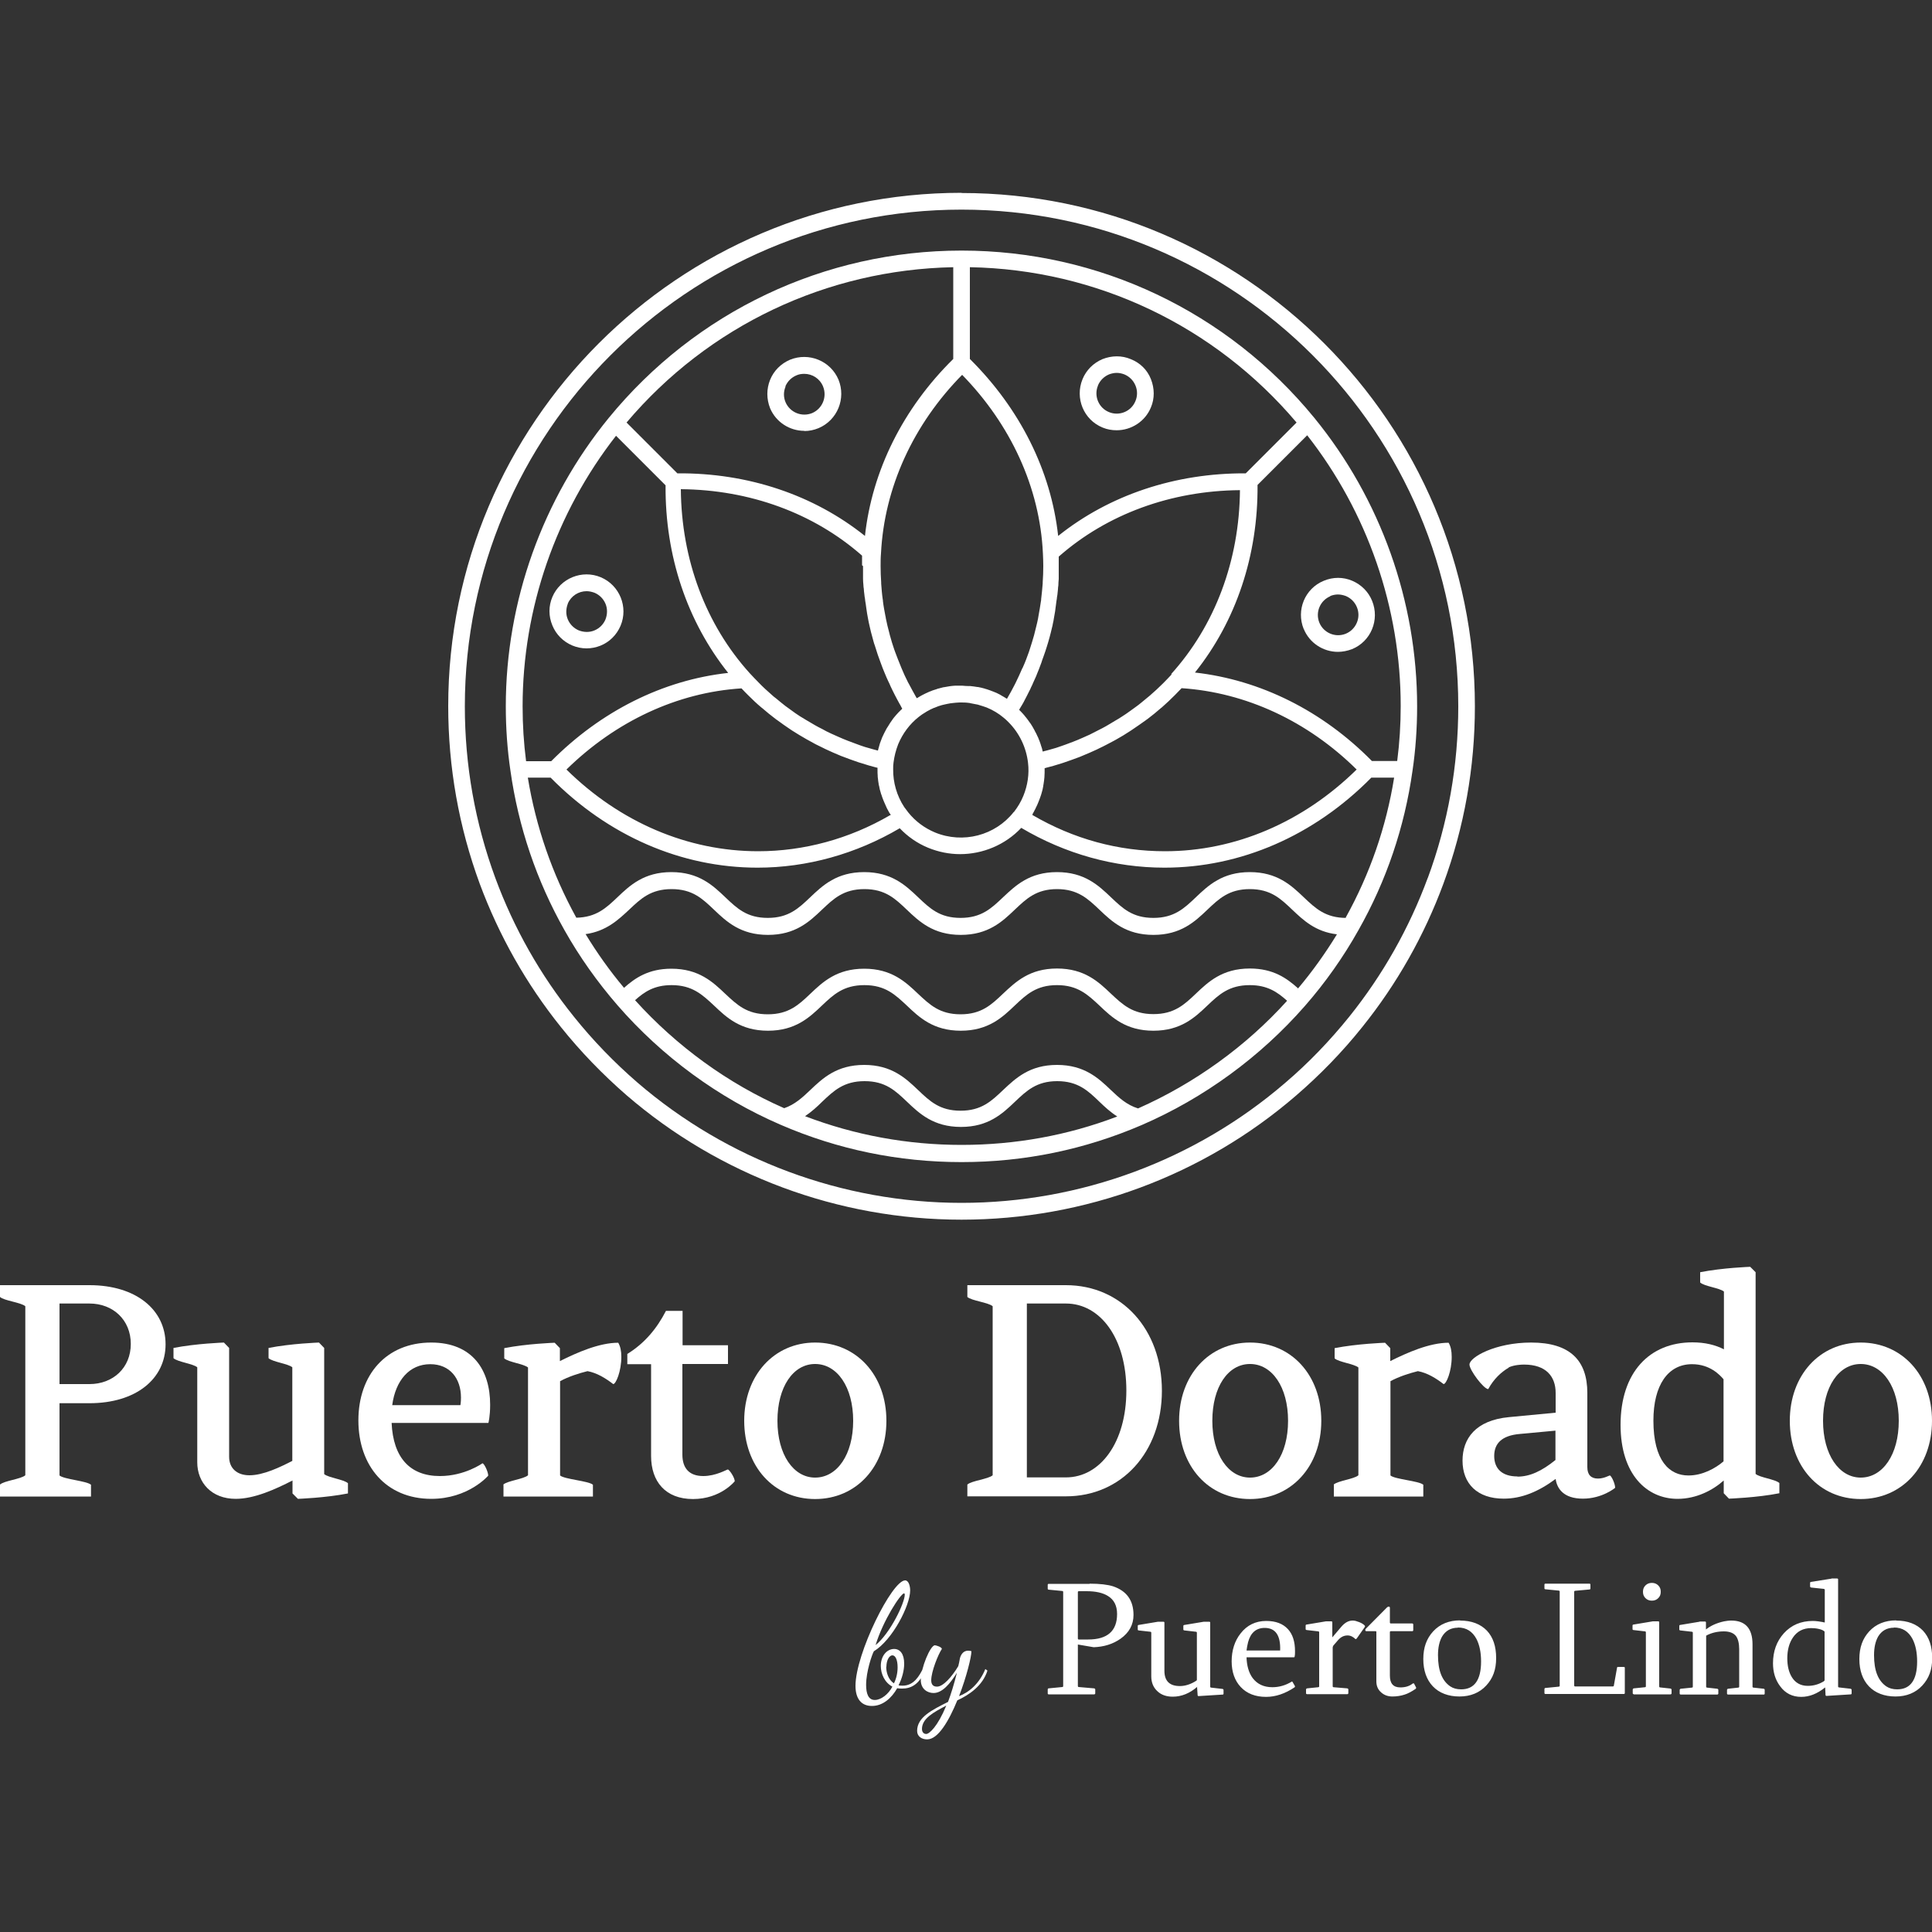 <?xml version="1.0" encoding="UTF-8"?>
<svg xmlns="http://www.w3.org/2000/svg" id="Capa_1" version="1.1" viewBox="0 0 100 100">
  <rect x="0" y="0" width="100" height="100" fill="#333333" stroke="none"/>
  <defs>
    <style>
      .st0 {
        fill: #fff;
      }
    </style>
  </defs>
  <g>
    <path class="st0" d="M49.77,9.98c-14.65,0-26.57,11.92-26.57,26.57,0,3.16.55,6.25,1.63,9.19,1,2.69,2.41,5.19,4.21,7.43,1,1.25,2.14,2.43,3.38,3.51,4.82,4.16,10.98,6.45,17.35,6.45s12.51-2.28,17.31-6.42c1.24-1.07,2.4-2.26,3.43-3.55,1.8-2.24,3.21-4.74,4.2-7.42,1.08-2.93,1.63-6.02,1.63-9.18,0-14.65-11.92-26.57-26.57-26.57ZM73.9,45.44c-.96,2.6-2.32,5.01-4.06,7.18-1,1.24-2.11,2.4-3.32,3.43-4.65,4-10.6,6.21-16.75,6.21s-12.13-2.22-16.79-6.24c-1.2-1.04-2.3-2.18-3.27-3.39-1.74-2.16-3.11-4.58-4.07-7.18-1.05-2.85-1.58-5.84-1.58-8.89,0-14.17,11.53-25.71,25.71-25.71s25.71,11.53,25.71,25.71c0,3.06-.53,6.05-1.58,8.89Z"></path>
    <path class="st0" d="M49.77,12.97c-7.1,0-13.76,3.16-18.26,8.66-3.43,4.2-5.33,9.5-5.33,14.93,0,1.13.08,2.25.24,3.33.41,2.91,1.35,5.69,2.8,8.26.77,1.37,1.7,2.68,2.74,3.88,2.31,2.66,5.23,4.8,8.45,6.19,2.96,1.28,6.11,1.93,9.36,1.93s6.38-.65,9.33-1.92c3.21-1.39,6.13-3.52,8.44-6.16,1.06-1.21,1.99-2.53,2.77-3.92,1.45-2.56,2.39-5.34,2.8-8.25.16-1.08.24-2.21.24-3.34,0-5.43-1.89-10.73-5.32-14.93-4.5-5.5-11.16-8.66-18.26-8.66ZM67.11,21.87l-2.63,2.63c-3.65-.02-7.06,1.12-9.71,3.24-.37-3.38-1.98-6.59-4.57-9.16v-4.75c6.55.12,12.67,3.03,16.91,8.04ZM52.47,42.03c-.96,1.22-2.63,1.65-4.07,1.06-.55-.23-1.02-.58-1.39-1.04-.07-.09-.14-.18-.21-.28-.38-.58-.58-1.27-.57-1.96,0-.12,0-.23.02-.35h0c.04-.32.12-.63.24-.94.23-.55.59-1.04,1.06-1.41h0c.11-.09.23-.17.35-.24.03-.02.05-.03.08-.05.12-.07.24-.13.36-.18.02,0,.04-.01.06-.02.11-.05.23-.09.34-.12.03,0,.05-.02.08-.02.13-.03.26-.06.39-.08.03,0,.06,0,.09-.01.12-.02.24-.02.37-.03.02,0,.03,0,.05,0,.14,0,.27,0,.41.02.04,0,.07.01.11.02.1.02.21.04.31.06.04,0,.08.02.12.03.13.04.27.08.4.13.32.13.62.31.88.53.09.07.17.15.25.23.56.56.92,1.31,1.01,2.1h0c.07.58-.02,1.17-.24,1.71-.12.3-.29.58-.49.84ZM46.06,42.2c-2.1,1.22-4.45,1.86-6.82,1.86-3.64,0-7.15-1.5-9.92-4.23,2.55-2.5,5.74-3.99,9.06-4.2.11.12.23.24.35.36.22.22.44.43.68.63.01.01.02.02.04.03.22.19.45.38.69.56.02.02.04.03.07.05.23.17.47.34.71.5.03.02.06.04.09.06.24.15.48.3.73.44.04.02.07.04.11.06.24.14.49.27.75.39.04.02.08.04.12.06.25.12.51.23.77.34.04.02.08.03.13.05.26.1.53.2.8.29.04.01.08.03.13.04.27.09.55.17.82.24.02,0,.03,0,.05.01,0,0,0,.02,0,.03,0,.03,0,.06,0,.09,0,.1,0,.2.01.3,0,.04,0,.08.01.12.01.1.02.2.04.3,0,.03,0,.06.02.09.02.13.05.25.09.37,0,.03.02.06.03.09.03.09.06.19.1.28.02.04.03.08.05.12.04.09.08.18.12.27.01.03.03.06.04.08.05.1.11.21.18.3ZM44.67,29.3c0,.16,0,.33,0,.49,0,.05,0,.11,0,.16,0,.11.01.22.02.33,0,.07.01.13.02.19,0,.1.02.2.03.3,0,.07.02.14.03.21.01.09.02.19.04.28.01.07.02.15.03.22.01.09.03.18.04.27.01.07.03.15.04.22.02.09.03.18.05.26.02.07.03.15.05.22.02.09.04.17.06.26.02.07.04.15.06.22.02.09.05.17.07.26.02.07.04.15.07.22.03.08.05.17.08.25.02.07.05.15.07.22.03.08.06.17.09.25.03.07.05.15.08.22.03.08.06.16.09.24.03.07.06.15.09.22.03.08.07.16.1.24.03.07.06.14.1.22.04.08.08.16.11.24.03.07.07.14.1.21.04.08.08.16.12.24.04.07.07.14.11.21.04.08.09.16.13.24.04.07.08.13.11.2.01.02.03.05.04.07-.02.02-.04.05-.07.07-.04.04-.09.09-.13.13-.08.08-.15.17-.22.25-.04.05-.08.1-.11.15-.07.09-.13.19-.19.29-.03.05-.06.09-.09.14-.08.15-.16.3-.23.46-.04.1-.08.21-.12.32-.01.04-.02.07-.03.11-.02.07-.04.14-.06.21,0,.01,0,.03-.01.04-.09-.02-.17-.05-.26-.07-.14-.04-.28-.08-.42-.12-.16-.05-.32-.11-.48-.17-.13-.05-.27-.1-.4-.15-.16-.06-.32-.13-.48-.2-.13-.06-.25-.11-.38-.17-.16-.07-.31-.15-.47-.24-.12-.06-.24-.12-.36-.19-.16-.09-.31-.18-.46-.27-.11-.07-.22-.13-.33-.2-.16-.1-.31-.21-.46-.32-.1-.07-.2-.14-.29-.21-.16-.12-.32-.26-.48-.39-.08-.06-.16-.12-.23-.19-.23-.2-.46-.41-.67-.63-.16-.16-.31-.32-.46-.48-2.28-2.52-3.54-5.88-3.57-9.53,3.57.03,6.88,1.24,9.38,3.44,0,.17,0,.33,0,.5ZM49.77,19.37c2.55,2.6,4.05,5.87,4.21,9.26.01.22.02.44.02.66,0,.28-.01.57-.03.85,0,.02,0,.04,0,.06-.02.27-.05.54-.08.81,0,.03,0,.07-.01.1-.04.26-.08.52-.13.78,0,.04-.02.08-.02.12-.05.26-.12.51-.18.76-.01.04-.02.08-.03.12-.07.25-.15.5-.23.75-.01.04-.03.08-.04.12-.09.25-.18.5-.29.74-.01.04-.03.07-.05.1-.11.25-.22.5-.34.74-.01.03-.03.05-.04.08-.13.25-.26.5-.41.75,0,0,0,0,0,0-.02-.01-.04-.02-.05-.03-.07-.04-.14-.09-.22-.13-.03-.02-.07-.04-.1-.06-.11-.06-.22-.11-.33-.15h0c-.12-.05-.24-.09-.36-.13-.03,0-.06-.02-.1-.03-.11-.03-.22-.06-.34-.08-.01,0-.02,0-.03,0-.12-.02-.25-.04-.37-.05-.03,0-.06,0-.09,0-.11,0-.22-.01-.33-.02-.01,0-.03,0-.04,0,0,0-.01,0-.02,0-.07,0-.14,0-.21,0-.03,0-.05,0-.08,0-.2.01-.39.04-.59.08-.02,0-.04,0-.06.01-.08.02-.15.04-.23.06-.03,0-.06.02-.09.03-.06.02-.13.04-.19.06-.04.01-.07.03-.1.04-.06.02-.11.04-.17.07-.04.02-.07.03-.11.05-.05.03-.11.05-.16.08-.04.02-.07.04-.11.06-.05.03-.1.06-.15.09-.01,0-.03.01-.04.02,0,0,0,0,0,0-.14-.25-.28-.5-.41-.75-.01-.02-.03-.05-.04-.07-.12-.24-.24-.49-.34-.74-.01-.03-.03-.07-.04-.1-.1-.25-.2-.49-.29-.74-.01-.04-.03-.08-.04-.11-.09-.25-.16-.5-.23-.75-.01-.04-.02-.08-.03-.12-.07-.25-.13-.51-.18-.76,0-.04-.01-.07-.02-.11-.05-.26-.1-.52-.13-.78,0-.03,0-.06-.01-.09-.04-.27-.06-.54-.08-.81,0-.02,0-.04,0-.06-.02-.28-.03-.57-.03-.85,0-.22,0-.44.02-.66h0c.17-3.39,1.66-6.67,4.22-9.26ZM53.45,42.12c.04-.06.08-.13.11-.2.02-.03.04-.07.05-.1.05-.1.1-.2.14-.31.05-.13.1-.25.14-.38,0-.02.02-.05.02-.07.04-.13.07-.25.09-.38,0-.02,0-.05.01-.07.02-.13.04-.26.05-.39,0,0,0-.01,0-.02.01-.13.01-.27.01-.4,0-.01,0-.03,0-.04.02,0,.03,0,.04-.01.28-.07.56-.15.84-.24.04-.01.08-.03.12-.04.27-.09.54-.19.81-.29.04-.02.08-.03.12-.05.26-.11.53-.22.78-.34.04-.02.08-.04.12-.06.26-.12.51-.26.76-.39.04-.02.07-.04.11-.06.25-.14.5-.29.74-.45.03-.02.06-.04.09-.06.24-.16.48-.33.72-.5.02-.02.04-.03.07-.05.24-.18.47-.37.7-.57.01-.01.02-.02.04-.03.23-.2.46-.42.68-.64.12-.12.23-.24.35-.36,3.32.22,6.52,1.7,9.06,4.21-2.78,2.73-6.29,4.23-9.92,4.23-2.42,0-4.73-.63-6.87-1.88,0-.02.02-.03.03-.05ZM60.66,34.89c-.15.16-.3.32-.46.48-.22.22-.45.43-.68.63-.08.07-.16.13-.23.19-.16.13-.32.27-.49.39-.1.07-.2.14-.29.21-.15.11-.31.22-.47.32-.11.07-.22.14-.33.2-.15.09-.31.19-.47.28-.12.07-.24.13-.36.19-.16.08-.31.16-.47.24-.13.06-.25.11-.38.17-.16.07-.32.14-.48.2-.13.05-.27.1-.4.15-.16.06-.32.11-.49.17-.14.04-.28.08-.42.12-.09.02-.18.05-.27.07-.02-.11-.05-.22-.09-.32,0-.02-.02-.05-.02-.07-.03-.1-.07-.19-.11-.29-.01-.04-.03-.07-.05-.11-.04-.09-.08-.18-.13-.26-.01-.03-.03-.06-.04-.08-.06-.11-.12-.22-.19-.32-.02-.03-.04-.05-.06-.08-.05-.08-.11-.15-.17-.23-.03-.03-.05-.06-.08-.1-.06-.07-.13-.15-.2-.22-.02-.02-.04-.04-.06-.06,0,0-.01-.01-.02-.02.01-.02.03-.05.04-.07.04-.07.08-.14.12-.2.05-.08.09-.16.13-.24.04-.07.07-.14.11-.21.04-.08.08-.16.12-.24.04-.07.07-.14.1-.21.04-.08.08-.16.11-.24.03-.07.07-.15.1-.22.04-.08.07-.16.1-.24.03-.07.06-.15.09-.22.03-.08.06-.16.09-.24.03-.08.06-.15.08-.23.03-.08.06-.16.09-.25.03-.08.05-.15.08-.23.03-.08.05-.17.08-.25.02-.08.05-.15.07-.23.02-.08.05-.17.07-.25.02-.08.04-.15.06-.23.02-.08.04-.17.06-.25.02-.08.04-.15.05-.23.02-.09.04-.17.05-.26.01-.08.03-.15.04-.23.02-.09.03-.18.04-.27.01-.07.02-.15.03-.22.01-.09.02-.18.04-.28,0-.07.02-.14.03-.21.01-.1.02-.2.03-.29,0-.07.01-.13.02-.2,0-.11.01-.22.02-.33,0-.05,0-.11,0-.16,0-.17,0-.33,0-.5s0-.33,0-.5c2.5-2.2,5.81-3.41,9.38-3.44-.03,3.64-1.29,7.01-3.57,9.53ZM49.34,13.83v4.75c-2.6,2.56-4.2,5.78-4.57,9.16-2.65-2.12-6.05-3.27-9.71-3.24l-2.63-2.63c4.24-5.01,10.36-7.91,16.91-8.04ZM31.88,22.55l2.57,2.57c-.03,3.65,1.12,7.05,3.24,9.71-3.38.37-6.59,1.98-9.16,4.57h-1.3c-.12-.93-.18-1.88-.18-2.84,0-5.07,1.72-10.02,4.84-14.01ZM41.66,57.78c.34-.23.63-.49.89-.75.6-.57,1.12-1.07,2.2-1.07s1.59.49,2.2,1.07c.64.61,1.37,1.3,2.79,1.3s2.15-.69,2.79-1.3c.6-.57,1.12-1.07,2.19-1.07s1.59.49,2.19,1.07c.27.26.56.53.92.76-2.57.98-5.28,1.47-8.06,1.47s-5.52-.5-8.11-1.49ZM58.9,57.37c-.58-.18-.98-.55-1.4-.95-.64-.61-1.37-1.3-2.79-1.3s-2.14.69-2.79,1.3c-.6.57-1.12,1.07-2.2,1.07s-1.59-.49-2.2-1.07c-.64-.61-1.37-1.3-2.79-1.3s-2.15.69-2.79,1.3c-.41.39-.8.75-1.35.94-2.92-1.28-5.57-3.21-7.72-5.59.49-.44,1-.78,1.89-.78,1.07,0,1.59.49,2.2,1.06.64.61,1.37,1.3,2.79,1.3s2.15-.69,2.79-1.3c.6-.57,1.12-1.06,2.2-1.06s1.59.49,2.2,1.06c.64.61,1.37,1.3,2.79,1.3s2.15-.69,2.79-1.3c.6-.57,1.12-1.06,2.19-1.06s1.59.49,2.2,1.06c.64.61,1.37,1.3,2.79,1.3s2.15-.69,2.79-1.3c.6-.57,1.12-1.06,2.2-1.06.91,0,1.43.36,1.93.81-2.14,2.37-4.8,4.28-7.71,5.57ZM67.18,51.15c-.58-.52-1.28-1.02-2.49-1.02-1.42,0-2.15.69-2.79,1.3-.6.57-1.12,1.06-2.2,1.06s-1.59-.49-2.2-1.06c-.64-.61-1.37-1.3-2.79-1.3s-2.14.69-2.79,1.3c-.6.57-1.12,1.07-2.2,1.07s-1.59-.49-2.2-1.06c-.64-.61-1.37-1.3-2.79-1.3s-2.15.69-2.79,1.3c-.6.57-1.12,1.06-2.2,1.06s-1.59-.49-2.2-1.06c-.64-.61-1.37-1.3-2.79-1.3-1.18,0-1.88.48-2.45.99-.74-.88-1.4-1.81-1.99-2.78,1.07-.15,1.69-.74,2.25-1.26.6-.57,1.12-1.07,2.2-1.07s1.59.49,2.2,1.07c.64.61,1.37,1.3,2.79,1.3s2.15-.69,2.79-1.3c.6-.57,1.12-1.07,2.2-1.07s1.59.49,2.2,1.07c.64.61,1.37,1.3,2.79,1.3s2.15-.69,2.79-1.3c.6-.57,1.12-1.07,2.19-1.07s1.59.49,2.2,1.07c.64.61,1.37,1.3,2.79,1.3s2.15-.69,2.79-1.3c.6-.57,1.12-1.07,2.2-1.07s1.59.49,2.2,1.07c.57.54,1.2,1.14,2.31,1.27-.6.98-1.27,1.92-2.02,2.81ZM69.68,47.51s0,0,0,0c-1.07,0-1.59-.49-2.2-1.07-.64-.61-1.37-1.3-2.79-1.3s-2.15.69-2.79,1.3c-.6.57-1.12,1.07-2.2,1.07s-1.59-.49-2.2-1.07c-.64-.61-1.37-1.3-2.79-1.3s-2.14.69-2.79,1.3c-.6.57-1.12,1.07-2.2,1.07s-1.59-.49-2.2-1.07c-.64-.61-1.37-1.3-2.79-1.3s-2.15.69-2.79,1.3c-.6.57-1.12,1.07-2.2,1.07s-1.59-.49-2.2-1.07c-.64-.61-1.37-1.3-2.79-1.3s-2.15.69-2.79,1.3c-.59.56-1.1,1.04-2.13,1.06-1.25-2.27-2.09-4.7-2.51-7.25h1.18c2.97,3.01,6.76,4.66,10.71,4.66,2.56,0,5.1-.71,7.36-2.04.41.43.91.78,1.47,1.01.54.22,1.1.33,1.65.33,1.18,0,2.34-.48,3.17-1.36,2.28,1.35,4.83,2.06,7.41,2.06,3.94,0,7.74-1.65,10.71-4.66h1.18c-.41,2.55-1.25,4.98-2.51,7.25ZM72.31,39.39h-1.3c-2.56-2.6-5.78-4.2-9.16-4.58,2.13-2.66,3.27-6.07,3.24-9.71l2.57-2.57c3.12,3.98,4.84,8.93,4.84,14.01,0,.96-.06,1.91-.18,2.84Z"></path>
    <path class="st0" d="M57.07,22.13c.24.1.48.14.73.14.75,0,1.47-.45,1.77-1.18.2-.47.19-.99,0-1.47s-.56-.84-1.04-1.03c-.47-.2-.99-.19-1.47,0-.47.2-.84.57-1.03,1.04-.4.98.06,2.1,1.04,2.5ZM56.83,19.95c.11-.26.31-.46.57-.57.13-.05.27-.08.4-.08s.27.03.4.08c.26.11.46.31.57.57.11.26.11.55,0,.81-.22.54-.84.79-1.37.57-.54-.22-.79-.84-.57-1.37Z"></path>
    <path class="st0" d="M67.48,32.55c.3.74,1.02,1.19,1.77,1.19.24,0,.49-.05.73-.14.98-.4,1.44-1.52,1.04-2.5-.19-.47-.56-.84-1.03-1.04-.47-.2-.99-.2-1.47,0-.98.4-1.44,1.52-1.04,2.5ZM68.85,30.85c.13-.05.26-.08.4-.08s.27.03.41.08c.26.11.46.31.57.57.11.26.11.55,0,.81-.11.26-.31.46-.57.57-.54.22-1.15-.04-1.37-.57-.22-.54.04-1.15.57-1.37Z"></path>
    <path class="st0" d="M41.63,22.31c.25,0,.5-.05.74-.15.97-.41,1.43-1.53,1.03-2.51-.41-.97-1.53-1.43-2.51-1.03-.47.2-.84.57-1.03,1.04-.19.47-.19.99,0,1.47.31.73,1.02,1.17,1.77,1.17ZM40.65,20c.11-.26.31-.46.57-.57.13-.06.27-.08.41-.08.41,0,.8.24.97.65.22.54-.03,1.15-.56,1.38-.54.22-1.15-.03-1.38-.56-.11-.26-.11-.55,0-.81Z"></path>
    <path class="st0" d="M28.59,32.37c.19.47.56.84,1.03,1.04.24.1.49.15.74.15s.49-.05.72-.14c.47-.19.84-.56,1.04-1.03.41-.97-.05-2.1-1.02-2.51h0c-.97-.41-2.1.05-2.51,1.02-.2.47-.2.99,0,1.47ZM29.39,31.24c.17-.4.56-.64.97-.64.14,0,.27.03.41.08.26.11.46.31.57.57.11.26.1.55,0,.81-.11.26-.31.46-.57.57s-.55.1-.81,0c-.26-.11-.46-.31-.57-.57s-.1-.55,0-.81Z"></path>
  </g>
  <g>
    <g>
      <path class="st0" d="M55.83,82.36s-.04.01-.04.04v2.42s.01.04.04.04h.49c1,0,1.5-.44,1.5-1.32,0-.43-.16-.74-.47-.93-.27-.17-.64-.25-1.11-.25h-.42ZM56.39,81.97c.54,0,.95.05,1.23.14.7.24,1.05.73,1.05,1.48,0,.5-.22.91-.67,1.23-.4.28-.86.42-1.39.44l-.82-.14v2.16s.01.04.04.04l.81.07s.05.02.05.05v.22s-.02.04-.05.04h-2.37s-.04-.01-.04-.04v-.22s.01-.05.04-.05l.72-.07s.04-.01.04-.04v-4.89s-.01-.04-.04-.04l-.72-.07s-.04-.01-.04-.04v-.22s.01-.04.04-.04h2.13ZM61.98,87.3c-.4.35-.83.52-1.28.52-.32,0-.59-.09-.79-.28-.21-.19-.32-.45-.32-.77v-2.27s-.01-.04-.04-.04l-.62-.07s-.04-.01-.04-.04v-.2s.01-.04.03-.04l1.02-.17s.02,0,.04,0h.25s.04.01.04.04v2.5c0,.53.27.79.8.79.27,0,.56-.09.84-.27.03-.02.04-.03.04-.05v-2.45s-.01-.04-.04-.04l-.61-.07s-.05-.01-.05-.04v-.2s.01-.04.04-.04l1.02-.17s.03,0,.05,0h.24s.04.01.04.04v3.33s.01.04.04.04l.61.07s.04.02.04.05v.2s-.01.04-.03.04l-1.27.08s-.04-.01-.04-.04l-.03-.42h0ZM65.46,84.26c-.44,0-.73.25-.86.74-.04.15-.06.29-.08.43h1.74c.03-.78-.24-1.17-.8-1.17h0ZM64.52,85.76c.01.46.12.83.32,1.1.24.31.57.47,1.02.47.35,0,.69-.1,1-.29.01-.01.02-.01.03,0,0,0,.01.02.02.03l.12.21s0,.04-.03.06c-.48.32-.97.49-1.47.49-.55,0-.99-.17-1.31-.51-.31-.33-.47-.78-.47-1.33s.15-1.05.46-1.44c.33-.43.78-.65,1.33-.65.49,0,.86.14,1.12.42.25.27.37.65.37,1.15,0,.09,0,.18-.02.27,0,.03-.01.04-.04.04h-2.45ZM70.03,83.88c.09,0,.19.03.32.08.13.05.22.11.28.17,0,0,.01.02.02.03,0,.02,0,.03,0,.04l-.42.6s-.04.04-.05.04c0,0-.01,0-.02,0-.12-.12-.26-.19-.41-.19-.19,0-.35.08-.49.24l-.25.29s-.03.06-.03.09v2.02s.01.04.04.04l.72.06s.05.02.05.05v.21s-.02.04-.05.04h-2.09s-.05-.01-.05-.04v-.21s.02-.05.05-.05l.59-.06s.04-.01.04-.04v-2.81s-.01-.04-.04-.04l-.61-.07s-.05-.01-.05-.04v-.2s.01-.04.03-.04l1.02-.17s.05,0,.05,0h.24s.04.01.04.04v.79l.45-.53c.19-.23.39-.34.6-.34h0ZM71.25,84.47s-.02-.04-.05-.04h-.49s-.04-.01-.04-.04v-.04s0-.03.03-.05l1.09-1.1s.05-.04.07-.04h.04s.04.01.04.05v.78s.01.04.04.04h1.13s.04.02.04.05v.3s-.01.05-.04.05h-1.13s-.04.01-.04.04v2.26c0,.41.18.61.54.61.27,0,.48-.07.64-.2.01,0,.03-.01.04-.01.01,0,.02,0,.03.01l.11.21s0,.04-.02.06c-.22.15-.41.25-.57.3-.21.07-.43.1-.64.1-.23,0-.43-.07-.59-.22-.16-.14-.24-.33-.24-.56v-2.57h0ZM75.46,84.25c-.37,0-.64.16-.82.46-.14.25-.21.57-.21.96,0,.8.21,1.33.64,1.62.15.1.34.15.56.15.68,0,1.03-.48,1.03-1.44,0-.47-.08-.86-.24-1.17-.21-.39-.52-.59-.96-.59h0ZM75.57,83.88c.6,0,1.06.18,1.39.52.32.34.48.81.48,1.42s-.17,1.05-.51,1.42c-.35.38-.82.57-1.39.57s-1.05-.18-1.38-.53c-.32-.34-.49-.81-.49-1.41s.17-1.06.51-1.43c.35-.38.82-.57,1.4-.57h0ZM79.94,82.01s.01-.04.04-.04h2.3s.04.01.04.04v.22s-.01.04-.04.04l-.76.07s-.04.01-.04.04v4.87s.01.04.04.04h1.97s.04-.01.04-.03l.17-.95s.01-.03.04-.03h.32s.04.01.04.04v1.32s-.01.04-.04.04h-4.08s-.04-.01-.04-.04v-.22s.01-.05.04-.05l.71-.07s.04-.01.04-.04v-4.89s-.01-.04-.04-.04l-.71-.07s-.04-.01-.04-.04v-.22h0ZM85.5,81.93c.13,0,.24.04.33.13.09.09.13.19.13.33s-.04.24-.13.33c-.09.09-.2.13-.33.13s-.24-.04-.33-.13c-.09-.09-.13-.19-.13-.33s.04-.24.13-.33c.09-.09.2-.13.33-.13h0ZM84.56,87.69s-.05-.01-.05-.04v-.21s.02-.05.05-.05l.59-.06s.04-.01.04-.04v-2.81s-.01-.04-.04-.04l-.61-.07s-.04-.01-.04-.04v-.2s.01-.04.03-.04l1.02-.17s.03,0,.05,0h.24s.04.01.04.04v3.34s.01.04.04.04l.55.06s.05.02.05.05v.21s-.02.04-.05.04h-1.92ZM87.97,83.93s.05,0,.05,0h.24s.04.01.04.04v.37c.25-.2.57-.34.94-.42.11-.02.24-.04.37-.04.73,0,1.1.41,1.1,1.23v2.2s.01.04.04.04l.55.06s.04.02.04.05v.21s-.01.04-.04.04h-1.86s-.05-.01-.05-.04v-.21s.02-.05.05-.05l.54-.06s.04-.01.04-.04v-1.95c0-.3-.06-.53-.16-.67-.12-.16-.33-.25-.63-.25-.33,0-.63.07-.88.2-.02.01-.04.02-.04.03v2.64s.01.04.04.04l.54.06s.05.02.05.05v.21s-.02.04-.05.04h-1.9s-.05-.01-.05-.04v-.21s.02-.05.05-.05l.59-.06s.04-.01.04-.04v-2.81s-.01-.04-.04-.04l-.61-.07s-.05-.01-.05-.04v-.2s.01-.04.03-.04l1.02-.17h0ZM94.44,84.45c-.06-.06-.15-.1-.27-.13-.16-.04-.3-.05-.42-.05-.41,0-.73.16-.95.49-.19.28-.29.64-.29,1.07,0,.4.08.72.23.97.18.3.46.46.83.46.3,0,.57-.08.82-.23.03-.02.04-.04.05-.05v-2.52h0ZM94.8,81.7s.03,0,.04,0h.25s.05.01.05.04v5.56s.01.04.04.04l.61.07s.05.02.05.05v.2s-.01.04-.04.04l-1.27.08s-.04-.01-.04-.04l-.02-.4c-.41.33-.82.49-1.24.49-.45,0-.82-.18-1.09-.55-.25-.33-.37-.73-.37-1.19,0-.62.19-1.14.56-1.55.39-.43.89-.64,1.5-.64.17,0,.38.03.62.08v-1.7s-.02-.04-.05-.04l-.66-.07s-.05-.02-.05-.05v-.2s.01-.04.04-.04l1.07-.17h0ZM98.03,84.25c-.37,0-.64.16-.82.46-.14.25-.21.57-.21.96,0,.8.21,1.33.64,1.62.15.1.34.15.56.15.68,0,1.03-.48,1.03-1.44,0-.47-.08-.86-.24-1.17-.21-.39-.52-.59-.96-.59h0ZM98.14,83.88c.6,0,1.06.18,1.39.52.32.34.48.81.48,1.42s-.17,1.05-.51,1.42c-.35.38-.82.57-1.39.57s-1.05-.18-1.38-.53c-.32-.34-.49-.81-.49-1.41s.17-1.06.51-1.43c.35-.38.82-.57,1.4-.57h0Z"></path>
      <path class="st0" d="M45.23,85.47c.97-.59,1.88-2.38,1.88-3.15,0-.23-.08-.52-.26-.52-.68,0-2.57,3.8-2.57,5.46,0,.64.28,1.04.85,1.04s1.02-.41,1.31-.92c.08.02.17.02.26.02.42,0,.87-.18,1.18-.94l-.1-.11c-.19.38-.47.9-1.06.9-.07,0-.15,0-.21-.02.18-.36.29-.76.29-1.12,0-.5-.21-.76-.52-.76-.37,0-.69.35-.69.88,0,.41.2.86.6,1.07-.21.4-.59.69-.91.69-.33,0-.45-.32-.45-.78,0-.69.3-1.56.4-1.74h0ZM46.8,82.47s.03.02.03.07c0,.42-.75,2-1.51,2.61.38-1.26,1.3-2.68,1.48-2.68h0ZM45.88,86.27c0-.34.15-.59.31-.59s.27.24.27.62c0,.3-.07.59-.19.83-.29-.19-.4-.56-.4-.86h0ZM50.27,85.46c-.07-.02-.12-.02-.17-.02-.27,0-.39.26-.42.42-.02.13-.05.26-.08.38-.33.55-.78,1.06-1.1,1.06-.22,0-.3-.13-.3-.33,0-.45.36-1.34.55-1.62,0-.1-.3-.19-.36-.19-.24,0-.73,1.19-.73,1.8,0,.46.34.67.66.67.45,0,.85-.47,1.21-1.05-.15.6-.31,1.11-.46,1.51-.83.42-1.6.79-1.6,1.5,0,.29.24.44.52.44.57,0,1.13-.97,1.56-2.02.61-.28,1.31-.75,1.56-1.54l-.11-.08c-.31.76-.85,1.21-1.36,1.4.39-1,.64-2.04.64-2.31h0ZM47.94,89.75c-.17,0-.22-.16-.22-.25,0-.55.58-.86,1.26-1.22-.45,1.09-.88,1.47-1.04,1.47h0Z"></path>
    </g>
    <g>
      <path class="st0" d="M0,76.84c.22-.2,1.08-.28,1.31-.48v-8.75c-.23-.2-1.09-.28-1.31-.48v-.61h4.63c2.41,0,3.94,1.27,3.94,3.06s-1.53,3.05-3.94,3.05h-1.55v3.74c.23.2,1.41.28,1.63.48v.61H0v-.61ZM4.63,67.47h-1.55v4.17h1.55c1.22,0,2.14-.84,2.14-2.08s-.92-2.09-2.14-2.09Z"></path>
      <path class="st0" d="M15.13,75.62v-4.85c-.23-.19-1-.27-1.23-.47v-.53c1.16-.23,2.61-.28,2.61-.28l.27.28v6.53c.23.19,1,.27,1.23.47v.53c-1.16.23-2.59.28-2.59.28l-.28-.28v-.67c-.88.45-1.97.95-2.94.95-1.25,0-1.99-.84-1.99-1.89v-4.92c-.23-.19-1-.27-1.23-.47v-.53c1.16-.23,2.61-.28,2.61-.28l.27.28v5.64c0,.56.38.95,1.05.95.72,0,1.59-.42,2.23-.75Z"></path>
      <path class="st0" d="M20.27,73.65c.08,1.8.95,2.75,2.5,2.75,1.28,0,2.2-.66,2.2-.66.09,0,.3.44.3.64,0,0-1.02,1.2-2.95,1.2-2.33,0-3.77-1.7-3.77-4.06s1.44-4.03,3.77-4.03c2.13,0,3.05,1.41,3.05,3.22,0,.61-.09.94-.09.94h-5ZM20.3,72.73h3.53s.03-.14.03-.39c0-1-.58-1.73-1.59-1.73-1.08,0-1.8.84-1.97,2.13Z"></path>
      <path class="st0" d="M26.05,76.84c.23-.2,1.05-.28,1.28-.48v-5.58c-.23-.19-1-.27-1.23-.47v-.53c1.16-.23,2.61-.28,2.61-.28l.27.28v.67c.88-.44,2.03-.95,3.02-.95.11.19.16.42.16.73,0,.75-.28,1.41-.42,1.41-.39-.3-.84-.58-1.33-.67-.44.11-.98.28-1.42.52v4.88c.23.2,1.48.28,1.7.48v.61h-4.63v-.61Z"></path>
      <path class="st0" d="M35.32,69.63h2.36v.97h-2.36v4.69c0,.69.34,1.11,1.08,1.11.66,0,1.22-.34,1.27-.34.08,0,.36.42.36.61,0,0-.73.92-2.16.92s-2.17-.91-2.17-2.23v-4.75h-1.23v-.53c.89-.55,1.52-1.3,2-2.23h.86v1.8Z"></path>
      <path class="st0" d="M42.19,69.49c2.14,0,3.69,1.69,3.69,4.05s-1.55,4.05-3.69,4.05-3.67-1.69-3.67-4.05,1.55-4.05,3.67-4.05ZM42.19,76.48c1.14,0,1.97-1.19,1.97-2.94s-.83-2.94-1.97-2.94-1.95,1.19-1.95,2.94.83,2.94,1.95,2.94Z"></path>
      <path class="st0" d="M60.14,71.98c0,3.19-2.09,5.47-4.97,5.47h-5.1v-.61c.22-.2,1.08-.28,1.31-.48v-8.75c-.23-.2-1.09-.28-1.31-.48v-.61h5.1c2.88,0,4.97,2.28,4.97,5.47ZM55.17,67.47h-2.02v9h2.02c1.78,0,3.13-1.81,3.13-4.5s-1.34-4.5-3.13-4.5Z"></path>
      <path class="st0" d="M64.7,69.49c2.14,0,3.69,1.69,3.69,4.05s-1.55,4.05-3.69,4.05-3.67-1.69-3.67-4.05,1.55-4.05,3.67-4.05ZM64.7,76.48c1.14,0,1.97-1.19,1.97-2.94s-.83-2.94-1.97-2.94-1.95,1.19-1.95,2.94.83,2.94,1.95,2.94Z"></path>
      <path class="st0" d="M69.03,76.84c.23-.2,1.05-.28,1.28-.48v-5.58c-.23-.19-1-.27-1.23-.47v-.53c1.16-.23,2.61-.28,2.61-.28l.27.28v.67c.88-.44,2.03-.95,3.02-.95.11.19.16.42.16.73,0,.75-.28,1.41-.42,1.41-.39-.3-.84-.58-1.33-.67-.44.11-.98.28-1.42.52v4.88c.23.2,1.48.28,1.7.48v.61h-4.63v-.61Z"></path>
      <path class="st0" d="M78.09,70.79c-.39.23-.77.58-1.06,1.11-.23,0-.97-.98-.97-1.27,0-.38,1.34-1.14,3.19-1.14,2.03,0,2.91.94,2.91,2.61v3.84c0,.39.19.59.55.59.31,0,.58-.16.61-.16.08,0,.28.42.28.64,0,0-.67.56-1.67.56s-1.34-.52-1.41-1.02c-.91.67-1.77,1.02-2.69,1.02-1.36,0-2.13-.77-2.13-1.97,0-1.13.67-2.09,2.41-2.25l2.41-.23v-1.02c0-.86-.5-1.47-1.64-1.47-.17,0-.5.02-.78.14ZM78.54,76.43c.64,0,1.25-.28,1.97-.86v-1.52l-1.83.17c-.98.08-1.34.52-1.34,1.14,0,.66.41,1.06,1.2,1.06Z"></path>
      <path class="st0" d="M89.22,76.63c-.56.5-1.41.95-2.39.95-1.58,0-2.95-1.25-2.95-3.83,0-2.72,1.5-4.27,3.72-4.27.67,0,1.2.14,1.63.36v-2.99c-.23-.19-1.02-.27-1.23-.47v-.53c1.16-.23,2.59-.28,2.59-.28l.28.28v10.44c.22.19,1,.27,1.23.47v.53c-1.16.23-2.61.28-2.61.28l-.27-.28v-.67ZM87.4,76.37c.72,0,1.39-.37,1.81-.73v-4.25c-.19-.22-.7-.78-1.63-.78-1.25,0-2,1.09-2,2.92,0,2.08.83,2.84,1.81,2.84Z"></path>
      <path class="st0" d="M96.31,69.49c2.14,0,3.69,1.69,3.69,4.05s-1.55,4.05-3.69,4.05-3.67-1.69-3.67-4.05,1.55-4.05,3.67-4.05ZM96.31,76.48c1.14,0,1.97-1.19,1.97-2.94s-.83-2.94-1.97-2.94-1.95,1.19-1.95,2.94.83,2.94,1.95,2.94Z"></path>
    </g>
  </g>
</svg>
